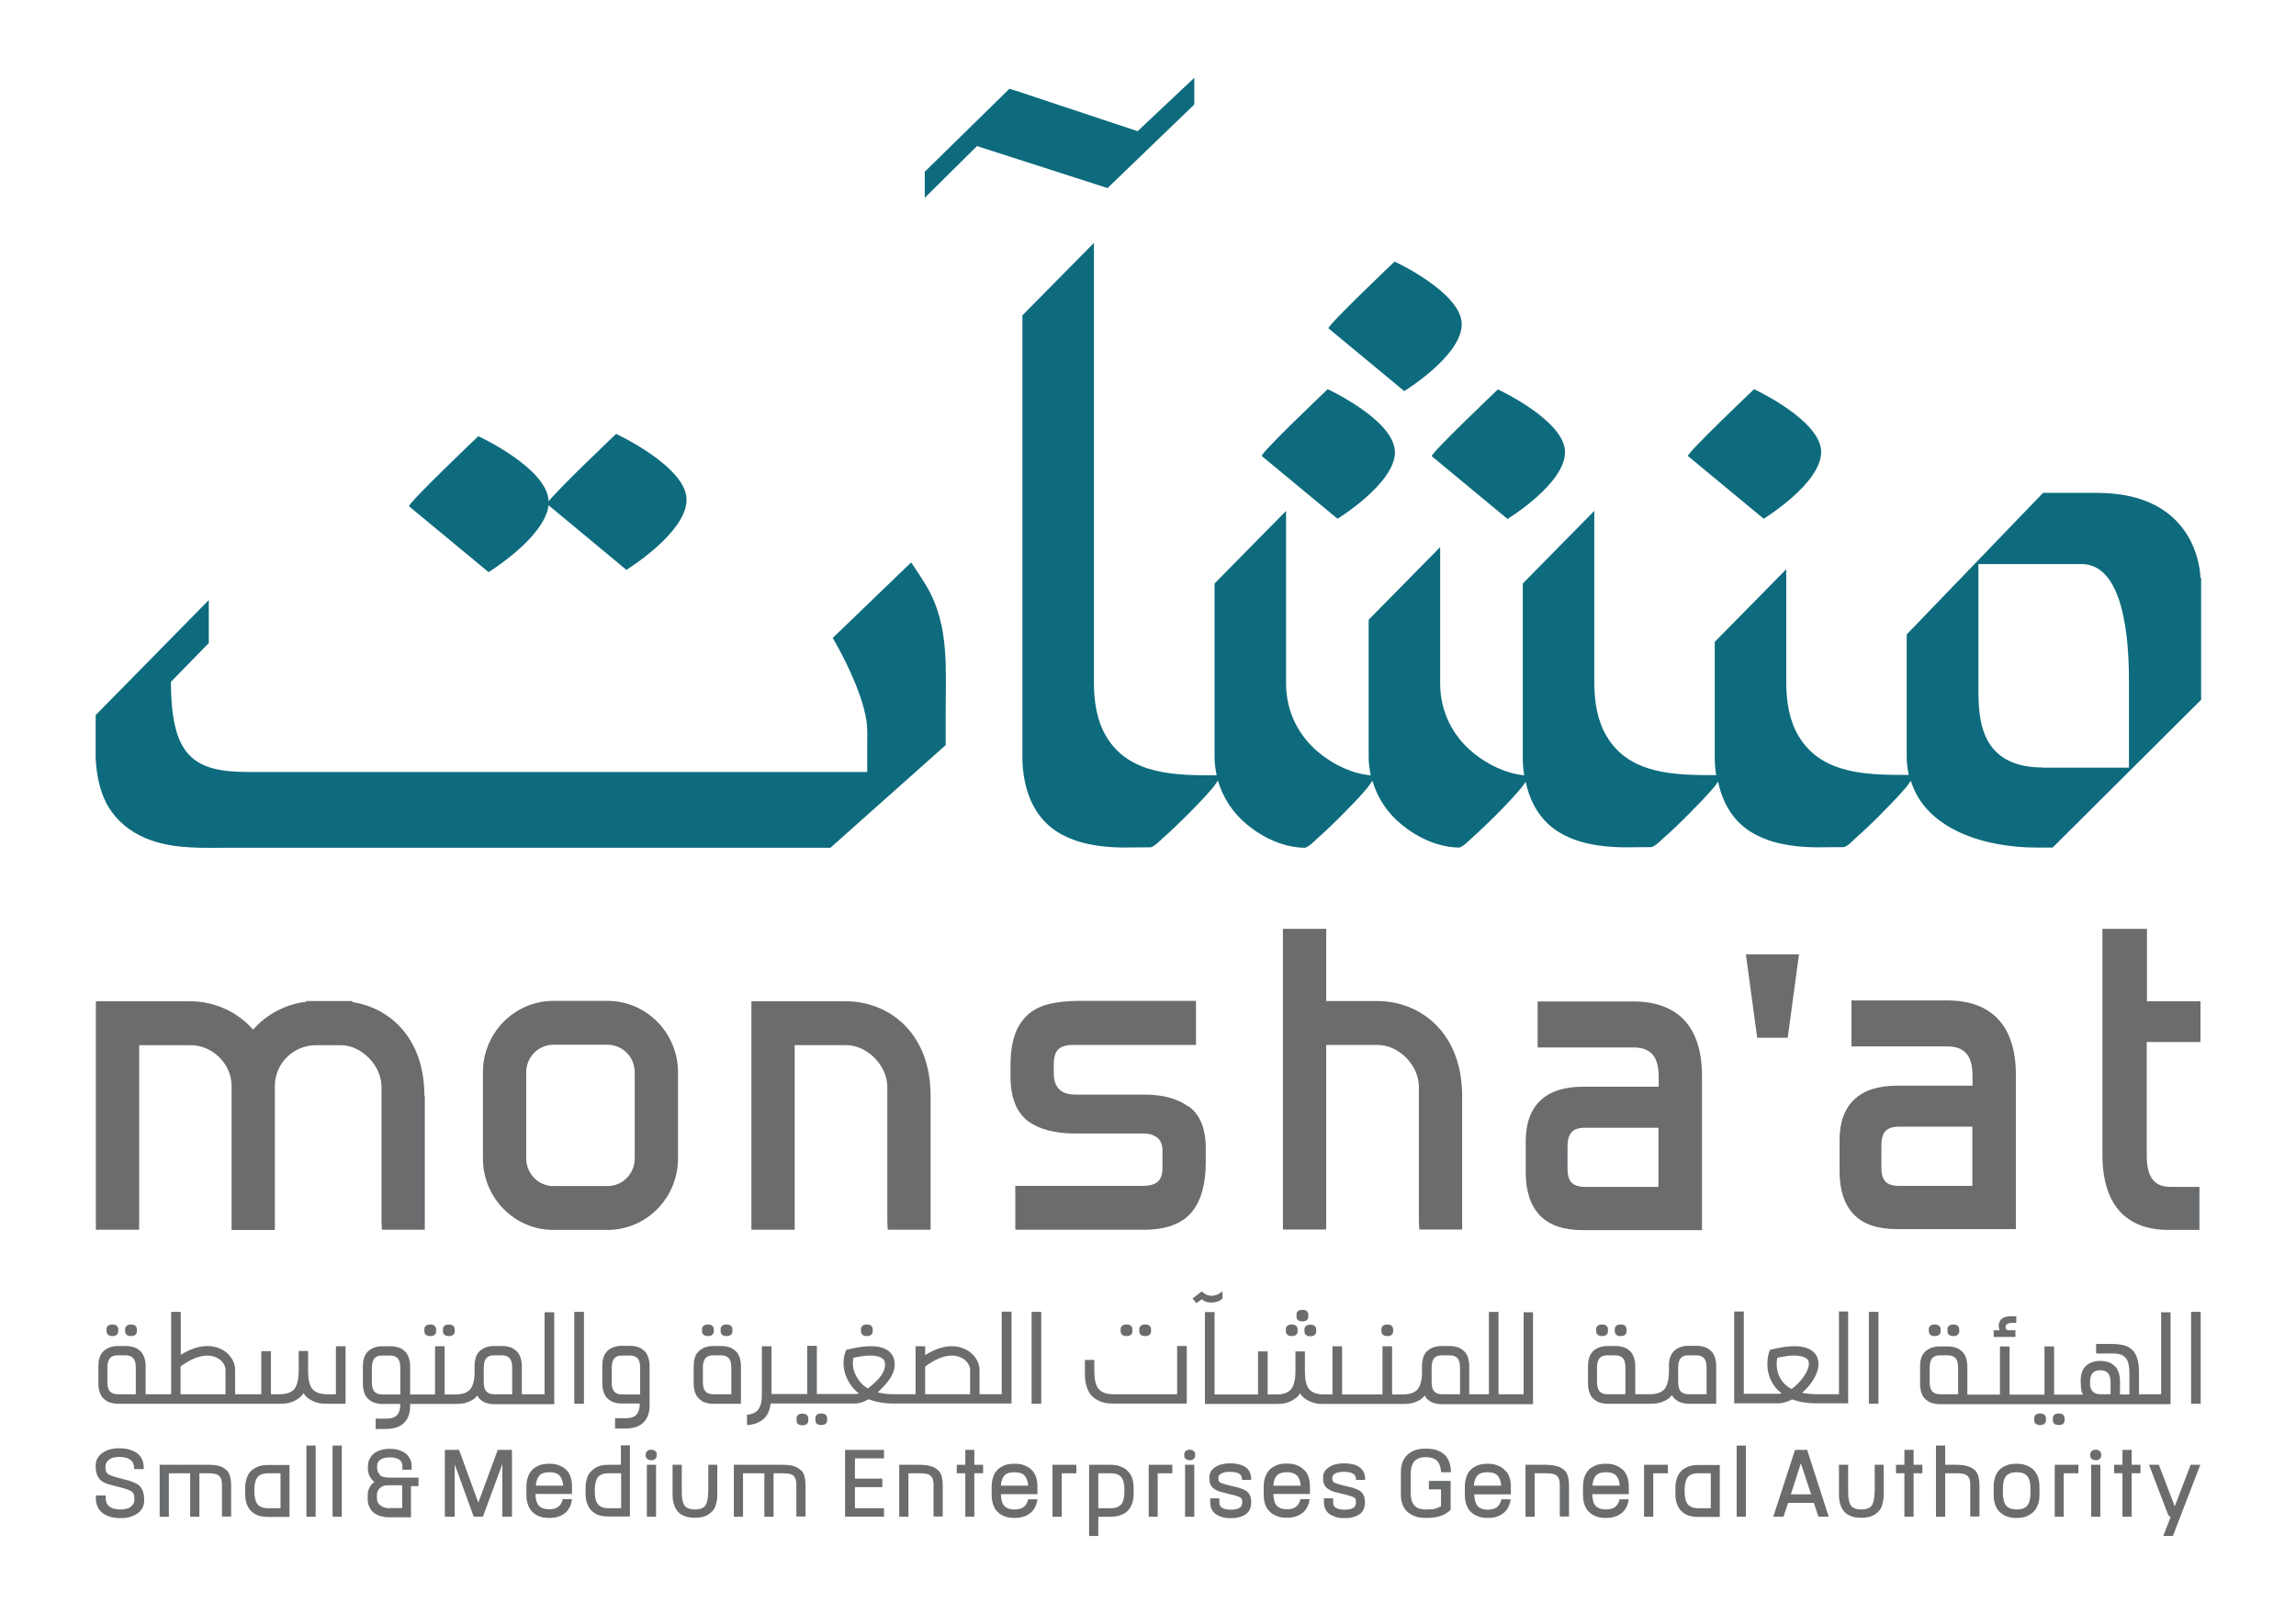 <svg width="74" height="52" viewBox="0 0 74 52" fill="none" xmlns="http://www.w3.org/2000/svg">
<path d="M58.696 14.562C58.696 13.542 56.533 12.541 56.533 12.541C56.533 12.541 54.329 14.635 54.403 14.695L56.843 16.715C56.843 16.715 58.696 15.582 58.696 14.562Z" fill="#0D6B7D"/>
<path d="M46.148 14.702L48.587 16.722C48.587 16.722 50.441 15.589 50.441 14.569C50.441 13.549 48.277 12.548 48.277 12.548C48.277 12.548 46.073 14.642 46.148 14.702Z" fill="#0D6B7D"/>
<path d="M44.955 14.562C44.955 13.542 42.791 12.541 42.791 12.541C42.791 12.541 40.588 14.635 40.668 14.695L43.108 16.715C43.108 16.715 44.961 15.582 44.961 14.562H44.955Z" fill="#0D6B7D"/>
<path d="M47.111 10.448C47.111 9.428 44.948 8.428 44.948 8.428C44.948 8.428 42.744 10.521 42.818 10.581L45.258 12.602C45.258 12.602 47.111 11.468 47.111 10.448Z" fill="#0D6B7D"/>
<path d="M70.921 18.622C70.901 18.029 70.537 15.882 67.592 15.882H65.847L61.453 20.443V24.376C61.453 24.59 61.48 24.783 61.52 24.97C60.233 24.97 58.716 24.977 57.968 23.716C57.665 23.21 57.577 22.61 57.571 22.029V18.342L55.266 20.683V24.383C55.266 24.583 55.279 24.783 55.313 24.977C54.032 24.977 52.523 24.977 51.782 23.723C51.478 23.216 51.391 22.616 51.384 22.036V16.462L49.079 18.802V24.39C49.079 24.59 49.093 24.79 49.126 24.983C48.533 24.923 47.947 24.637 47.489 24.263C46.815 23.716 46.424 22.93 46.417 22.049V17.629L44.112 19.969V24.39C44.112 24.596 44.139 24.79 44.18 24.983C43.58 24.93 42.987 24.643 42.522 24.263C41.848 23.716 41.457 22.93 41.45 22.049V16.462L39.145 18.802V24.39C39.145 24.59 39.172 24.79 39.213 24.983C37.925 24.983 36.402 24.99 35.654 23.73C35.351 23.223 35.264 22.623 35.257 22.043V7.828L32.952 10.161V24.51C32.986 25.403 33.275 26.29 34.064 26.797C34.684 27.19 35.439 27.297 36.153 27.31C36.456 27.31 36.76 27.303 37.07 27.303C37.184 27.303 37.413 27.063 37.467 27.017C37.757 26.763 38.033 26.49 38.31 26.217C38.579 25.943 38.856 25.663 39.098 25.37C39.118 25.35 39.186 25.25 39.253 25.15C39.415 25.71 39.745 26.21 40.217 26.59C40.722 27.003 41.389 27.31 42.043 27.317C42.158 27.317 42.394 27.077 42.441 27.03C42.731 26.777 43.014 26.503 43.283 26.23C43.553 25.957 43.829 25.677 44.078 25.377C44.092 25.357 44.166 25.256 44.233 25.157C44.395 25.717 44.725 26.21 45.191 26.583C45.696 26.997 46.363 27.303 47.017 27.31C47.131 27.31 47.367 27.07 47.414 27.023C47.704 26.77 47.981 26.497 48.257 26.223C48.526 25.95 48.796 25.67 49.045 25.37C49.059 25.35 49.113 25.276 49.173 25.19C49.308 25.83 49.625 26.417 50.205 26.79C50.825 27.183 51.579 27.29 52.294 27.303C52.597 27.303 52.9 27.297 53.21 27.297C53.325 27.297 53.554 27.057 53.608 27.01C53.898 26.757 54.181 26.483 54.45 26.21C54.72 25.937 54.996 25.657 55.246 25.363C55.259 25.343 55.313 25.27 55.374 25.183C55.508 25.837 55.825 26.417 56.405 26.79C57.025 27.183 57.78 27.29 58.494 27.303C58.797 27.303 59.1 27.297 59.41 27.297C59.525 27.297 59.754 27.057 59.801 27.01C60.091 26.757 60.374 26.483 60.644 26.21C60.913 25.937 61.19 25.657 61.439 25.363C61.453 25.343 61.52 25.25 61.587 25.157C62.072 26.763 64.04 27.31 65.617 27.31C65.651 27.31 66.157 27.31 66.157 27.31L70.942 22.549C70.942 22.549 70.942 18.676 70.942 18.622H70.921ZM65.833 24.73C63.656 24.73 63.771 22.89 63.764 22.036V18.176H67.087C68.239 18.176 68.616 19.902 68.616 21.923C68.616 21.976 68.616 24.203 68.616 24.736C68.084 24.736 65.894 24.736 65.833 24.736V24.73Z" fill="#0D6B7D"/>
<path d="M17.674 16.275L20.188 18.362C20.188 18.362 22.128 17.169 22.128 16.102C22.128 15.035 19.857 13.981 19.857 13.981C19.857 13.981 18.004 15.742 17.681 16.155C17.654 15.088 15.416 14.055 15.416 14.055C15.416 14.055 13.105 16.255 13.185 16.315L15.746 18.435C15.746 18.435 17.559 17.322 17.681 16.275H17.674Z" fill="#0D6B7D"/>
<path d="M35.695 6.061L38.492 3.367V2.507L36.665 4.227L32.73 2.92L32.534 2.86L29.805 5.534V6.374L31.489 4.707L35.513 6.001L35.695 6.061Z" fill="#0D6B7D"/>
<path d="M29.906 18.962C29.744 18.675 29.367 18.122 29.367 18.122L26.839 20.556C26.839 20.556 27.931 22.383 27.951 23.516C27.958 23.983 27.951 23.503 27.951 23.97V24.876H8.016C6.237 24.876 5.516 24.383 5.509 21.969L6.729 20.722V19.336L3.083 23.043C3.083 23.043 3.083 24.369 3.083 24.41C3.11 25.03 3.238 25.663 3.609 26.17C3.919 26.596 4.364 26.896 4.849 27.07C5.671 27.363 6.534 27.317 7.39 27.317H26.765L30.479 24.009V22.956C30.479 21.596 30.6 20.196 29.906 18.962Z" fill="#0D6B7D"/>
<path d="M38.296 35.651C37.946 35.398 37.474 35.271 36.888 35.271H34.67C34.421 35.271 34.239 35.211 34.131 35.091C34.017 34.971 33.963 34.804 33.963 34.584V34.304C33.963 34.077 34.01 33.911 34.104 33.817C34.199 33.724 34.354 33.671 34.556 33.671H38.546V32.251H34.792C34.428 32.251 34.111 32.284 33.842 32.344C33.552 32.41 33.309 32.531 33.12 32.704C32.932 32.877 32.783 33.104 32.696 33.384C32.608 33.651 32.568 33.977 32.568 34.371V34.684C32.568 35.364 32.763 35.851 33.141 36.131C33.498 36.391 34.003 36.524 34.644 36.524H36.834C37.043 36.524 37.198 36.571 37.312 36.671C37.413 36.758 37.467 36.898 37.467 37.084V37.624C37.467 38.038 37.285 38.211 36.834 38.211H32.723V39.625H36.874C37.575 39.625 38.087 39.438 38.404 39.065C38.707 38.705 38.862 38.158 38.862 37.451V37.004C38.862 36.364 38.674 35.904 38.296 35.638V35.651Z" fill="#6A6C6E"/>
<path d="M52.638 32.27H49.558V33.751H52.638C53.204 33.751 53.46 34.044 53.46 34.704V35.017H51.013C49.814 35.017 49.174 35.624 49.174 36.771V37.785C49.174 38.378 49.329 38.845 49.625 39.158C49.928 39.478 50.393 39.638 51.013 39.638H54.855V34.664C54.855 33.097 54.087 32.27 52.644 32.27H52.638ZM53.453 36.338V38.245H51.088C50.683 38.245 50.521 38.071 50.521 37.658V36.951C50.521 36.518 50.683 36.338 51.088 36.338H53.453Z" fill="#6A6C6E"/>
<path d="M56.634 33.438H57.618L57.982 30.75H56.27L56.634 33.438Z" fill="#6A6C6E"/>
<path d="M62.753 32.237H59.673V33.718H62.753C63.319 33.718 63.575 34.011 63.575 34.671V34.984H61.129C59.929 34.984 59.289 35.591 59.289 36.738V37.751C59.289 38.345 59.444 38.812 59.741 39.125C60.044 39.445 60.509 39.605 61.129 39.605H64.971V34.631C64.971 33.064 64.202 32.237 62.76 32.237H62.753ZM63.569 36.304V38.211H61.203C60.799 38.211 60.637 38.038 60.637 37.625V36.918C60.637 36.484 60.799 36.304 61.203 36.304H63.569Z" fill="#6A6C6E"/>
<path d="M70.921 33.584V32.264H69.196V29.93H67.761V37.198C67.761 39.205 68.913 39.631 69.877 39.631H70.888V38.245H69.971C69.607 38.245 69.189 38.131 69.189 37.238V33.577H70.915L70.921 33.584Z" fill="#6A6C6E"/>
<path d="M19.581 32.251H17.836C16.582 32.251 15.565 33.284 15.565 34.551V37.331C15.565 38.598 16.582 39.631 17.836 39.631H19.581C20.835 39.631 21.852 38.598 21.852 37.331V34.551C21.852 33.284 20.835 32.251 19.581 32.251ZM20.457 34.551V37.331C20.457 37.818 20.067 38.218 19.581 38.218H17.836C17.351 38.218 16.96 37.818 16.96 37.331V34.551C16.96 34.064 17.351 33.664 17.836 33.664H19.581C20.067 33.664 20.457 34.064 20.457 34.551Z" fill="#6A6C6E"/>
<path d="M29.993 35.297C29.987 33.211 28.578 32.264 27.271 32.264H24.218V39.625H25.613V33.677H27.271C27.951 33.677 28.598 34.331 28.598 35.024V39.358L28.612 39.625H29.993V35.304V35.291V35.297Z" fill="#6A6C6E"/>
<path d="M13.678 35.304V35.291C13.671 33.424 12.539 32.471 11.366 32.291L11.346 32.257H10.962H9.863L9.883 32.277C9.223 32.351 8.603 32.671 8.158 33.177C7.646 32.597 6.905 32.264 6.136 32.264H3.09V39.625H4.485V33.678H6.136C6.857 33.678 7.464 34.284 7.464 34.991C7.464 34.998 7.464 35.004 7.464 39.418V39.632H8.859V39.418C8.859 35.238 8.859 35.004 8.859 34.991C8.859 34.271 9.452 33.678 10.187 33.678H10.975C11.656 33.678 12.296 34.331 12.296 35.024V39.358L12.309 39.625H13.691V35.304H13.678Z" fill="#6A6C6E"/>
<path d="M47.125 35.304V35.291C47.111 33.204 45.71 32.257 44.402 32.257H42.744V29.93H41.349V39.618H42.744V33.671H44.402C45.083 33.671 45.73 34.324 45.73 35.017V39.351L45.743 39.618H47.125V35.297V35.304Z" fill="#6A6C6E"/>
<path d="M4.215 47.726C4.215 47.726 4.087 47.692 3.912 47.646C3.744 47.606 3.622 47.566 3.562 47.539C3.494 47.512 3.454 47.479 3.434 47.446C3.413 47.412 3.4 47.359 3.4 47.299V47.246C3.4 47.166 3.434 47.099 3.508 47.039C3.582 46.979 3.69 46.946 3.838 46.946C4 46.946 4.121 46.979 4.202 47.039C4.283 47.099 4.323 47.192 4.323 47.306V47.339H4.633V47.306C4.633 47.212 4.62 47.132 4.593 47.059C4.566 46.986 4.525 46.926 4.472 46.872C4.424 46.826 4.364 46.785 4.29 46.752C4.215 46.719 4.148 46.699 4.074 46.685C4 46.672 3.919 46.666 3.838 46.666C3.622 46.666 3.44 46.719 3.299 46.819C3.157 46.919 3.083 47.059 3.083 47.232V47.259C3.083 47.406 3.117 47.526 3.178 47.619C3.238 47.712 3.353 47.786 3.515 47.832C3.542 47.839 3.622 47.859 3.818 47.912C3.993 47.952 4.108 47.992 4.168 48.019C4.229 48.046 4.276 48.079 4.296 48.119C4.317 48.159 4.33 48.206 4.33 48.272V48.339C4.33 48.419 4.296 48.486 4.222 48.546C4.148 48.606 4.04 48.639 3.892 48.639C3.73 48.639 3.609 48.606 3.528 48.546C3.447 48.486 3.407 48.392 3.407 48.279V48.186H3.09V48.279C3.09 48.372 3.103 48.452 3.137 48.526C3.164 48.599 3.205 48.659 3.258 48.712C3.306 48.759 3.366 48.799 3.44 48.833C3.508 48.866 3.582 48.886 3.656 48.899C3.73 48.913 3.811 48.919 3.892 48.919C4.108 48.919 4.29 48.866 4.431 48.766C4.573 48.666 4.647 48.526 4.647 48.352V48.306C4.647 48.159 4.613 48.039 4.552 47.946C4.492 47.852 4.377 47.779 4.215 47.732V47.726Z" fill="#6A6C6E"/>
<path d="M8.421 47.226C8.353 47.239 8.286 47.266 8.219 47.306C8.151 47.339 8.097 47.386 8.05 47.446C8.003 47.499 7.969 47.572 7.942 47.659C7.915 47.746 7.902 47.846 7.902 47.952V48.139C7.902 48.246 7.915 48.346 7.942 48.432C7.969 48.519 8.01 48.592 8.05 48.646C8.097 48.699 8.151 48.746 8.219 48.786C8.279 48.819 8.347 48.846 8.421 48.859C8.488 48.872 8.562 48.879 8.636 48.879H9.331V47.206H8.636C8.556 47.206 8.488 47.212 8.421 47.226ZM8.198 48.012C8.198 47.819 8.232 47.679 8.306 47.592C8.374 47.512 8.488 47.472 8.643 47.472H9.041V48.599H8.643C8.488 48.599 8.38 48.559 8.306 48.479C8.239 48.399 8.198 48.259 8.198 48.059V48.012Z" fill="#6A6C6E"/>
<path d="M10.173 46.579H9.876V48.873H10.173V46.579Z" fill="#6A6C6E"/>
<path d="M11.016 46.579H10.719V48.873H11.016V46.579Z" fill="#6A6C6E"/>
<path d="M12.249 47.512C12.181 47.459 12.154 47.386 12.154 47.286V47.239C12.154 47.152 12.188 47.086 12.255 47.039C12.323 46.986 12.431 46.959 12.559 46.959C12.687 46.959 12.795 46.986 12.869 47.032C12.936 47.079 12.97 47.146 12.97 47.239V47.359H13.266V47.232C13.266 47.192 13.266 47.159 13.253 47.112C13.246 47.072 13.226 47.026 13.192 46.972C13.159 46.919 13.125 46.872 13.071 46.832C13.024 46.792 12.95 46.759 12.862 46.726C12.774 46.699 12.673 46.685 12.559 46.685C12.444 46.685 12.343 46.699 12.255 46.732C12.168 46.759 12.094 46.799 12.046 46.839C11.999 46.879 11.959 46.932 11.925 46.986C11.898 47.039 11.878 47.086 11.871 47.126C11.865 47.166 11.858 47.206 11.858 47.239V47.306C11.858 47.346 11.858 47.379 11.865 47.412C11.865 47.446 11.885 47.486 11.898 47.532C11.918 47.579 11.945 47.626 11.979 47.666C12.006 47.699 12.033 47.726 12.067 47.752C11.925 47.852 11.851 47.999 11.851 48.206V48.306C11.851 48.366 11.858 48.419 11.871 48.472C11.885 48.526 11.912 48.579 11.945 48.633C11.979 48.686 12.026 48.733 12.08 48.766C12.134 48.806 12.201 48.833 12.282 48.859C12.363 48.879 12.458 48.892 12.559 48.892H13.246V47.886H13.489V47.612H12.545C12.404 47.612 12.303 47.586 12.235 47.532L12.249 47.512ZM12.572 48.599C12.437 48.599 12.33 48.566 12.255 48.506C12.181 48.446 12.148 48.372 12.148 48.272V48.186C12.148 48.092 12.175 48.012 12.242 47.952C12.303 47.892 12.39 47.859 12.491 47.859H12.963V48.593H12.572V48.599Z" fill="#6A6C6E"/>
<path d="M15.416 48.419L14.803 46.739L14.796 46.719H14.338V48.872H14.655V47.185L15.261 48.852L15.275 48.872H15.564L16.191 47.172V48.872H16.501V46.719H16.043L15.416 48.419Z" fill="#6A6C6E"/>
<path d="M18.294 47.406C18.247 47.352 18.193 47.306 18.125 47.266C18.065 47.232 17.997 47.206 17.923 47.185C17.788 47.159 17.62 47.159 17.485 47.185C17.418 47.199 17.351 47.225 17.283 47.266C17.216 47.299 17.162 47.346 17.115 47.406C17.067 47.459 17.034 47.532 17.007 47.619C16.98 47.706 16.966 47.806 16.966 47.912V48.166C16.966 48.272 16.98 48.372 17.007 48.459C17.034 48.546 17.074 48.619 17.115 48.672C17.162 48.726 17.216 48.772 17.283 48.812C17.351 48.852 17.418 48.872 17.485 48.892C17.553 48.906 17.627 48.912 17.701 48.912C17.782 48.912 17.863 48.906 17.944 48.886C18.018 48.866 18.092 48.839 18.159 48.792C18.227 48.752 18.287 48.692 18.334 48.612C18.382 48.539 18.415 48.446 18.429 48.346V48.306H18.132V48.332C18.099 48.439 18.051 48.512 17.984 48.559C17.917 48.606 17.822 48.632 17.701 48.632C17.546 48.632 17.438 48.592 17.364 48.512C17.297 48.439 17.263 48.312 17.256 48.139H18.436V47.899C18.436 47.792 18.422 47.692 18.395 47.606C18.368 47.519 18.328 47.446 18.28 47.392L18.294 47.406ZM18.152 47.872H17.27C17.283 47.719 17.323 47.612 17.384 47.546C17.451 47.472 17.559 47.439 17.708 47.439C17.856 47.439 17.964 47.472 18.031 47.546C18.099 47.612 18.139 47.726 18.152 47.872Z" fill="#6A6C6E"/>
<path d="M20.012 47.199H19.608C19.527 47.199 19.46 47.206 19.392 47.219C19.325 47.232 19.258 47.259 19.19 47.299C19.123 47.339 19.069 47.386 19.022 47.439C18.975 47.492 18.941 47.566 18.914 47.652C18.887 47.739 18.873 47.839 18.873 47.946V48.126C18.873 48.233 18.887 48.333 18.914 48.419C18.941 48.506 18.981 48.579 19.022 48.633C19.069 48.686 19.123 48.733 19.19 48.773C19.258 48.813 19.318 48.833 19.392 48.846C19.46 48.859 19.534 48.866 19.608 48.866H20.302V46.572H20.012V47.192V47.199ZM19.17 48.013C19.17 47.819 19.204 47.679 19.278 47.592C19.345 47.512 19.46 47.472 19.615 47.472H20.019V48.599H19.615C19.46 48.599 19.352 48.559 19.278 48.479C19.21 48.399 19.17 48.259 19.17 48.059V48.013Z" fill="#6A6C6E"/>
<path d="M21.145 47.199H20.848V48.873H21.145V47.199Z" fill="#6A6C6E"/>
<path d="M22.823 48.099C22.823 48.299 22.789 48.439 22.728 48.519C22.668 48.599 22.553 48.639 22.398 48.639C22.243 48.639 22.128 48.599 22.068 48.519C22.007 48.439 21.974 48.299 21.974 48.099V47.199H21.677V48.166C21.677 48.273 21.691 48.373 21.717 48.459C21.744 48.546 21.778 48.619 21.819 48.673C21.859 48.726 21.913 48.779 21.98 48.813C22.041 48.846 22.108 48.873 22.176 48.886C22.243 48.899 22.317 48.906 22.398 48.906C22.479 48.906 22.553 48.899 22.62 48.886C22.688 48.873 22.755 48.846 22.816 48.813C22.877 48.773 22.93 48.726 22.978 48.673C23.025 48.619 23.059 48.546 23.079 48.459C23.106 48.373 23.119 48.273 23.119 48.166V47.199H22.829V48.099H22.823Z" fill="#6A6C6E"/>
<path d="M27.237 48.872H28.491V48.599H27.554V47.919H28.437V47.645H27.554V46.992H28.491V46.719H27.237V48.872Z" fill="#6A6C6E"/>
<path d="M33.289 47.406C33.242 47.352 33.188 47.306 33.12 47.266C33.06 47.232 32.992 47.206 32.918 47.185C32.783 47.159 32.615 47.159 32.48 47.185C32.413 47.199 32.345 47.225 32.278 47.266C32.211 47.299 32.157 47.346 32.109 47.406C32.062 47.459 32.029 47.532 32.002 47.619C31.975 47.706 31.961 47.806 31.961 47.912V48.166C31.961 48.272 31.975 48.372 32.002 48.459C32.029 48.546 32.069 48.619 32.109 48.672C32.157 48.726 32.211 48.772 32.278 48.812C32.345 48.852 32.413 48.872 32.48 48.892C32.547 48.906 32.622 48.912 32.696 48.912C32.777 48.912 32.858 48.906 32.938 48.886C33.013 48.866 33.087 48.839 33.154 48.792C33.221 48.752 33.282 48.692 33.329 48.619C33.376 48.546 33.41 48.452 33.43 48.352V48.312H33.134V48.339C33.1 48.446 33.053 48.519 32.986 48.566C32.918 48.612 32.824 48.639 32.703 48.639C32.547 48.639 32.44 48.599 32.365 48.519C32.298 48.446 32.264 48.319 32.258 48.146H33.437V47.906C33.437 47.799 33.424 47.699 33.397 47.612C33.37 47.526 33.329 47.452 33.282 47.399L33.289 47.406ZM33.141 47.872H32.258C32.271 47.719 32.312 47.612 32.372 47.546C32.44 47.472 32.547 47.439 32.696 47.439C32.844 47.439 32.952 47.472 33.019 47.546C33.087 47.612 33.127 47.726 33.141 47.872Z" fill="#6A6C6E"/>
<path d="M36.382 47.439C36.335 47.386 36.281 47.339 36.214 47.299C36.153 47.266 36.086 47.239 36.012 47.219C35.944 47.206 35.87 47.199 35.796 47.199H35.102V49.493H35.398V48.873H35.796C35.877 48.873 35.944 48.866 36.012 48.853C36.079 48.839 36.146 48.813 36.214 48.779C36.281 48.746 36.335 48.699 36.382 48.639C36.429 48.586 36.463 48.513 36.497 48.426C36.524 48.339 36.537 48.239 36.537 48.133V47.946C36.537 47.839 36.524 47.739 36.497 47.653C36.47 47.566 36.429 47.493 36.382 47.439ZM36.241 48.013V48.059C36.241 48.253 36.207 48.393 36.133 48.479C36.059 48.559 35.951 48.599 35.796 48.599H35.398V47.473H35.796C35.951 47.473 36.066 47.513 36.133 47.593C36.207 47.673 36.241 47.813 36.241 48.013Z" fill="#6A6C6E"/>
<path d="M38.492 47.199H38.195V48.873H38.492V47.199Z" fill="#6A6C6E"/>
<path d="M39.981 47.952C39.947 47.939 39.853 47.919 39.711 47.886C39.57 47.852 39.469 47.826 39.415 47.806C39.334 47.779 39.307 47.759 39.294 47.739C39.273 47.719 39.267 47.686 39.267 47.632V47.619C39.267 47.566 39.294 47.519 39.354 47.486C39.415 47.446 39.516 47.426 39.644 47.426C40.028 47.426 40.028 47.599 40.028 47.652V47.686H40.325V47.652C40.325 47.566 40.304 47.486 40.271 47.419C40.237 47.352 40.183 47.299 40.116 47.259C40.048 47.219 39.981 47.192 39.9 47.179C39.819 47.159 39.738 47.152 39.644 47.152C39.455 47.152 39.294 47.192 39.172 47.272C39.044 47.352 38.977 47.466 38.977 47.606V47.626C38.977 47.746 39.004 47.839 39.058 47.906C39.112 47.972 39.199 48.026 39.321 48.066C39.347 48.072 39.435 48.093 39.583 48.133C39.725 48.166 39.826 48.193 39.88 48.212C39.961 48.239 39.988 48.259 40.008 48.279C40.028 48.299 40.035 48.333 40.035 48.386V48.419C40.035 48.472 40.035 48.646 39.678 48.646C39.3 48.646 39.3 48.472 39.3 48.413V48.279H39.004V48.413C39.004 48.499 39.024 48.579 39.058 48.646C39.098 48.712 39.145 48.766 39.213 48.806C39.273 48.846 39.347 48.873 39.422 48.893C39.496 48.913 39.583 48.919 39.678 48.919C39.765 48.919 39.846 48.913 39.92 48.893C39.994 48.873 40.062 48.846 40.123 48.813C40.183 48.773 40.237 48.726 40.271 48.659C40.304 48.593 40.325 48.513 40.325 48.426V48.399C40.325 48.279 40.298 48.186 40.244 48.112C40.19 48.046 40.102 47.992 39.981 47.959V47.952Z" fill="#6A6C6E"/>
<path d="M42.064 47.399C42.017 47.346 41.962 47.299 41.895 47.259C41.828 47.219 41.767 47.199 41.693 47.179C41.558 47.153 41.39 47.153 41.255 47.179C41.188 47.193 41.12 47.219 41.053 47.259C40.985 47.292 40.931 47.339 40.884 47.399C40.837 47.453 40.803 47.526 40.77 47.613C40.743 47.699 40.729 47.799 40.729 47.906V48.159C40.729 48.266 40.743 48.366 40.77 48.453C40.797 48.539 40.837 48.613 40.884 48.666C40.931 48.719 40.985 48.766 41.053 48.806C41.12 48.839 41.181 48.866 41.255 48.886C41.322 48.899 41.396 48.906 41.471 48.906C41.551 48.906 41.632 48.899 41.713 48.879C41.787 48.859 41.861 48.833 41.929 48.786C41.996 48.746 42.057 48.686 42.104 48.613C42.151 48.539 42.185 48.446 42.205 48.346V48.306H41.909V48.333C41.875 48.439 41.828 48.513 41.76 48.559C41.693 48.606 41.599 48.633 41.484 48.633C41.329 48.633 41.221 48.593 41.147 48.513C41.08 48.439 41.046 48.313 41.039 48.139H42.219V47.899C42.219 47.793 42.205 47.693 42.178 47.606C42.151 47.519 42.111 47.446 42.064 47.392V47.399ZM41.922 47.873H41.039C41.053 47.719 41.086 47.613 41.154 47.546C41.221 47.472 41.336 47.439 41.477 47.439C41.619 47.439 41.733 47.472 41.801 47.546C41.868 47.613 41.909 47.726 41.922 47.873Z" fill="#6A6C6E"/>
<path d="M43.647 47.952C43.607 47.939 43.512 47.919 43.384 47.886C43.243 47.852 43.142 47.826 43.088 47.806C43.007 47.779 42.98 47.759 42.967 47.739C42.946 47.719 42.94 47.686 42.94 47.632V47.619C42.94 47.566 42.967 47.519 43.027 47.486C43.088 47.446 43.189 47.426 43.317 47.426C43.701 47.426 43.701 47.599 43.701 47.652V47.686H43.998V47.652C43.998 47.566 43.977 47.486 43.944 47.419C43.91 47.352 43.856 47.299 43.789 47.259C43.728 47.219 43.654 47.192 43.573 47.179C43.492 47.159 43.411 47.152 43.317 47.152C43.128 47.152 42.967 47.192 42.839 47.272C42.711 47.352 42.643 47.466 42.643 47.606V47.626C42.643 47.746 42.67 47.839 42.724 47.906C42.778 47.972 42.865 48.026 42.987 48.066C43.02 48.072 43.108 48.099 43.25 48.133C43.391 48.166 43.492 48.193 43.546 48.212C43.627 48.239 43.654 48.259 43.674 48.279C43.694 48.299 43.701 48.333 43.701 48.386V48.419C43.701 48.472 43.701 48.646 43.344 48.646C42.967 48.646 42.967 48.472 42.967 48.413V48.279H42.67V48.413C42.67 48.499 42.69 48.579 42.724 48.646C42.764 48.712 42.812 48.766 42.879 48.806C42.946 48.846 43.014 48.873 43.088 48.893C43.162 48.913 43.25 48.919 43.344 48.919C43.432 48.919 43.512 48.913 43.587 48.893C43.661 48.873 43.728 48.846 43.789 48.813C43.849 48.773 43.903 48.726 43.937 48.659C43.971 48.593 43.991 48.513 43.991 48.426V48.399C43.991 48.279 43.964 48.186 43.91 48.112C43.856 48.046 43.769 47.992 43.647 47.959V47.952Z" fill="#6A6C6E"/>
<path d="M45.595 47.079C45.676 46.992 45.797 46.952 45.959 46.952C46.107 46.952 46.228 46.992 46.303 47.059C46.383 47.132 46.431 47.252 46.444 47.412V47.439H46.761V47.406C46.761 47.299 46.741 47.199 46.714 47.119C46.68 47.032 46.639 46.965 46.592 46.905C46.538 46.852 46.478 46.805 46.41 46.772C46.343 46.739 46.269 46.712 46.195 46.699C46.047 46.672 45.864 46.672 45.716 46.699C45.642 46.712 45.568 46.739 45.501 46.779C45.433 46.812 45.373 46.859 45.319 46.919C45.272 46.972 45.231 47.045 45.197 47.132C45.17 47.219 45.15 47.312 45.15 47.425V48.166C45.15 48.272 45.164 48.372 45.197 48.459C45.231 48.546 45.265 48.619 45.319 48.672C45.366 48.726 45.426 48.772 45.501 48.812C45.568 48.846 45.642 48.872 45.716 48.892C45.79 48.906 45.871 48.912 45.959 48.912C46.141 48.912 46.296 48.892 46.417 48.852C46.545 48.812 46.653 48.746 46.747 48.659H46.754V47.719H46.053V47.992H46.444V48.532C46.39 48.566 46.33 48.592 46.262 48.612C46.195 48.632 46.087 48.639 45.952 48.639C45.79 48.639 45.662 48.599 45.588 48.512C45.507 48.426 45.467 48.286 45.467 48.086V47.505C45.467 47.312 45.507 47.172 45.588 47.085L45.595 47.079Z" fill="#6A6C6E"/>
<path d="M48.533 47.406C48.486 47.352 48.432 47.306 48.365 47.266C48.297 47.232 48.23 47.206 48.163 47.185C48.095 47.172 48.021 47.166 47.947 47.166C47.873 47.166 47.799 47.172 47.731 47.185C47.664 47.199 47.596 47.225 47.529 47.266C47.462 47.299 47.408 47.346 47.361 47.406C47.313 47.459 47.28 47.532 47.253 47.619C47.226 47.706 47.212 47.806 47.212 47.912V48.166C47.212 48.272 47.226 48.372 47.253 48.459C47.28 48.546 47.32 48.619 47.361 48.672C47.408 48.726 47.462 48.772 47.529 48.812C47.596 48.846 47.664 48.872 47.731 48.892C47.799 48.906 47.873 48.912 47.947 48.912C48.028 48.912 48.109 48.906 48.19 48.886C48.264 48.866 48.338 48.839 48.405 48.792C48.473 48.752 48.533 48.692 48.581 48.619C48.628 48.546 48.661 48.452 48.682 48.352V48.312H48.385V48.339C48.351 48.446 48.304 48.526 48.237 48.572C48.169 48.619 48.075 48.646 47.954 48.646C47.806 48.646 47.691 48.606 47.623 48.526C47.556 48.452 47.522 48.326 47.516 48.152H48.695V47.912C48.695 47.806 48.682 47.706 48.655 47.619C48.628 47.532 48.587 47.459 48.54 47.406H48.533ZM48.385 47.872H47.502C47.516 47.719 47.556 47.612 47.617 47.546C47.684 47.472 47.792 47.439 47.94 47.439C48.089 47.439 48.196 47.472 48.264 47.546C48.331 47.612 48.372 47.726 48.385 47.872Z" fill="#6A6C6E"/>
<path d="M50.407 47.366C50.346 47.306 50.265 47.266 50.164 47.239C50.07 47.213 49.949 47.199 49.8 47.199H49.167V48.873H49.463V47.473H49.834C49.922 47.473 50.002 47.479 50.056 47.493C50.11 47.506 50.157 47.533 50.184 47.559C50.218 47.593 50.238 47.626 50.252 47.673C50.265 47.719 50.272 47.779 50.272 47.846V48.866H50.569V47.879C50.569 47.759 50.555 47.653 50.535 47.573C50.508 47.486 50.467 47.413 50.407 47.359V47.366Z" fill="#6A6C6E"/>
<path d="M52.348 47.406C52.3 47.352 52.24 47.306 52.179 47.266C52.118 47.232 52.051 47.206 51.977 47.185C51.842 47.159 51.674 47.159 51.539 47.185C51.472 47.199 51.404 47.225 51.337 47.266C51.269 47.299 51.215 47.346 51.168 47.406C51.121 47.459 51.087 47.532 51.06 47.619C51.033 47.706 51.02 47.806 51.02 47.912V48.166C51.02 48.272 51.033 48.372 51.06 48.459C51.087 48.546 51.128 48.619 51.168 48.672C51.215 48.726 51.269 48.772 51.337 48.812C51.404 48.852 51.472 48.872 51.539 48.892C51.606 48.906 51.681 48.912 51.755 48.912C51.836 48.912 51.916 48.906 51.997 48.886C52.071 48.866 52.145 48.839 52.213 48.792C52.28 48.752 52.341 48.692 52.388 48.619C52.435 48.546 52.469 48.452 52.489 48.352V48.312H52.193V48.339C52.159 48.446 52.112 48.519 52.044 48.566C51.977 48.612 51.883 48.639 51.761 48.639C51.606 48.639 51.498 48.599 51.424 48.519C51.357 48.446 51.323 48.319 51.317 48.146H52.496V47.906C52.496 47.799 52.483 47.699 52.456 47.612C52.428 47.526 52.388 47.452 52.341 47.399L52.348 47.406ZM52.206 47.872H51.323C51.337 47.719 51.377 47.612 51.438 47.546C51.505 47.472 51.613 47.439 51.761 47.439C51.91 47.439 52.017 47.472 52.085 47.546C52.152 47.612 52.193 47.726 52.206 47.872Z" fill="#6A6C6E"/>
<path d="M52.988 48.873H53.285V47.473H53.756V47.199H52.988V48.873Z" fill="#6A6C6E"/>
<path d="M54.518 47.226C54.45 47.239 54.383 47.266 54.316 47.306C54.248 47.339 54.194 47.386 54.147 47.446C54.1 47.499 54.066 47.572 54.039 47.659C54.012 47.746 53.999 47.846 53.999 47.952V48.139C53.999 48.246 54.012 48.346 54.039 48.432C54.066 48.519 54.107 48.592 54.147 48.646C54.194 48.699 54.248 48.746 54.316 48.786C54.383 48.826 54.444 48.846 54.518 48.859C54.585 48.872 54.659 48.879 54.733 48.879H55.428V47.206H54.733C54.653 47.206 54.585 47.212 54.518 47.226ZM54.295 48.012C54.295 47.819 54.329 47.679 54.403 47.592C54.471 47.512 54.585 47.472 54.74 47.472H55.138V48.599H54.74C54.585 48.599 54.477 48.559 54.403 48.479C54.336 48.399 54.295 48.259 54.295 48.059V48.012Z" fill="#6A6C6E"/>
<path d="M56.27 46.579H55.973V48.873H56.27V46.579Z" fill="#6A6C6E"/>
<path d="M58.238 46.719H57.854L57.166 48.832L57.153 48.872H57.483L57.631 48.426H58.46L58.608 48.872H58.939L58.251 46.739V46.719H58.238ZM58.373 48.152H57.719L58.042 47.152L58.373 48.152Z" fill="#6A6C6E"/>
<path d="M60.415 48.099C60.415 48.299 60.381 48.439 60.32 48.519C60.26 48.599 60.145 48.639 59.99 48.639C59.835 48.639 59.721 48.599 59.66 48.519C59.599 48.439 59.566 48.299 59.566 48.099V47.199H59.269V48.166C59.269 48.273 59.282 48.373 59.309 48.459C59.336 48.546 59.37 48.619 59.411 48.673C59.451 48.726 59.505 48.779 59.572 48.813C59.633 48.846 59.7 48.873 59.768 48.886C59.835 48.899 59.909 48.906 59.99 48.906C60.071 48.906 60.145 48.899 60.212 48.886C60.28 48.873 60.347 48.846 60.408 48.813C60.469 48.773 60.523 48.726 60.57 48.673C60.617 48.619 60.651 48.546 60.671 48.459C60.698 48.373 60.711 48.273 60.711 48.166V47.199H60.422V48.099H60.415Z" fill="#6A6C6E"/>
<path d="M63.636 47.366C63.575 47.306 63.495 47.266 63.4 47.239C63.306 47.212 63.184 47.199 63.036 47.199H62.693V46.579H62.396V48.873H62.693V47.472H63.063C63.151 47.472 63.232 47.479 63.286 47.493C63.34 47.506 63.387 47.533 63.414 47.559C63.447 47.593 63.468 47.633 63.481 47.673C63.495 47.719 63.501 47.779 63.501 47.846V48.866H63.798V47.879C63.798 47.759 63.784 47.653 63.764 47.573C63.737 47.486 63.697 47.413 63.636 47.359V47.366Z" fill="#6A6C6E"/>
<path d="M65.584 47.406C65.537 47.352 65.483 47.306 65.415 47.266C65.348 47.232 65.281 47.206 65.213 47.185C65.078 47.159 64.91 47.159 64.775 47.185C64.708 47.199 64.64 47.225 64.573 47.266C64.505 47.299 64.451 47.346 64.404 47.406C64.357 47.459 64.323 47.532 64.296 47.619C64.27 47.706 64.256 47.806 64.256 47.912V48.166C64.256 48.272 64.27 48.372 64.296 48.459C64.323 48.546 64.364 48.619 64.404 48.672C64.451 48.726 64.505 48.772 64.573 48.812C64.64 48.852 64.708 48.872 64.775 48.892C64.842 48.906 64.917 48.912 64.991 48.912C65.065 48.912 65.139 48.906 65.206 48.892C65.274 48.879 65.341 48.852 65.409 48.812C65.476 48.772 65.53 48.732 65.577 48.672C65.624 48.619 65.658 48.546 65.692 48.459C65.719 48.372 65.732 48.272 65.732 48.166V47.912C65.732 47.806 65.719 47.706 65.692 47.619C65.665 47.532 65.624 47.459 65.577 47.406H65.584ZM65.442 47.972V48.099C65.442 48.292 65.409 48.432 65.334 48.519C65.267 48.599 65.152 48.639 64.997 48.639C64.842 48.639 64.735 48.599 64.66 48.519C64.593 48.439 64.553 48.299 64.553 48.099V47.972C64.553 47.779 64.586 47.639 64.66 47.559C64.728 47.479 64.842 47.439 64.997 47.439C65.152 47.439 65.267 47.479 65.334 47.559C65.409 47.639 65.442 47.779 65.442 47.972Z" fill="#6A6C6E"/>
<path d="M67.694 47.199H67.397V48.873H67.694V47.199Z" fill="#6A6C6E"/>
<path d="M68.704 46.719H68.407V47.199H68.138V47.472H68.407V48.872H68.704V47.472H68.987V47.199H68.704V46.719Z" fill="#6A6C6E"/>
<path d="M70.605 47.199L70.092 48.539L69.587 47.219V47.199H69.263L69.87 48.786C69.883 48.826 69.917 48.859 69.958 48.886L69.722 49.493H70.032L70.915 47.199H70.598H70.605Z" fill="#6A6C6E"/>
<path d="M66.224 48.873H66.514V47.473H66.986V47.199H66.224V48.873Z" fill="#6A6C6E"/>
<path d="M37.023 48.873H37.312V47.473H37.784V47.199H37.023V48.873Z" fill="#6A6C6E"/>
<path d="M33.922 48.873H34.219V47.473H34.691V47.199H33.922V48.873Z" fill="#6A6C6E"/>
<path d="M61.675 46.719H61.379V47.199H61.109V47.472H61.379V48.872H61.675V47.472H61.958V47.199H61.675V46.719Z" fill="#6A6C6E"/>
<path d="M31.402 46.719H31.112V47.199H30.836V47.472H31.112V48.872H31.402V47.472H31.685V47.199H31.402V46.719Z" fill="#6A6C6E"/>
<path d="M30.223 47.366C30.162 47.306 30.081 47.266 29.98 47.239C29.886 47.213 29.764 47.199 29.616 47.199H28.982V48.873H29.279V47.473H29.65C29.737 47.473 29.818 47.479 29.872 47.493C29.926 47.506 29.973 47.533 30 47.559C30.034 47.593 30.054 47.626 30.067 47.673C30.081 47.719 30.088 47.779 30.088 47.846V48.866H30.384V47.879C30.384 47.759 30.371 47.653 30.351 47.573C30.324 47.486 30.283 47.413 30.223 47.359V47.366Z" fill="#6A6C6E"/>
<path d="M38.499 46.786C38.499 46.786 38.465 46.746 38.438 46.732C38.384 46.706 38.303 46.706 38.249 46.732C38.222 46.746 38.202 46.766 38.188 46.786C38.182 46.806 38.175 46.819 38.168 46.839C38.168 46.852 38.168 46.872 38.168 46.886C38.168 46.899 38.168 46.912 38.168 46.932C38.168 46.946 38.182 46.966 38.188 46.979C38.202 46.999 38.222 47.019 38.249 47.032C38.249 47.032 38.31 47.052 38.344 47.052C38.377 47.052 38.411 47.052 38.438 47.032C38.465 47.019 38.485 46.999 38.499 46.979C38.506 46.959 38.519 46.946 38.519 46.926C38.519 46.912 38.519 46.892 38.519 46.879C38.519 46.866 38.519 46.852 38.519 46.832C38.519 46.819 38.506 46.799 38.499 46.786Z" fill="#6A6C6E"/>
<path d="M21.145 46.786C21.145 46.786 21.111 46.746 21.084 46.732C21.03 46.706 20.949 46.706 20.895 46.732C20.868 46.746 20.848 46.766 20.835 46.786C20.821 46.806 20.821 46.819 20.814 46.832C20.814 46.846 20.814 46.859 20.814 46.879C20.814 46.899 20.814 46.912 20.814 46.926C20.814 46.939 20.821 46.952 20.835 46.979C20.848 46.999 20.868 47.019 20.895 47.032C20.922 47.046 20.949 47.052 20.99 47.052C21.03 47.052 21.057 47.052 21.084 47.032C21.111 47.019 21.132 46.999 21.145 46.979C21.152 46.959 21.159 46.946 21.165 46.926C21.165 46.912 21.165 46.899 21.165 46.879C21.165 46.859 21.165 46.846 21.165 46.832C21.165 46.819 21.152 46.799 21.145 46.779V46.786Z" fill="#6A6C6E"/>
<path d="M67.7 46.786C67.7 46.786 67.666 46.746 67.639 46.732C67.585 46.706 67.505 46.706 67.451 46.732C67.424 46.746 67.403 46.766 67.39 46.786C67.383 46.806 67.376 46.819 67.37 46.839C67.37 46.852 67.37 46.872 67.37 46.886C67.37 46.899 67.37 46.912 67.37 46.932C67.37 46.946 67.383 46.966 67.39 46.979C67.403 46.999 67.424 47.019 67.451 47.032C67.451 47.032 67.511 47.052 67.545 47.052C67.579 47.052 67.612 47.052 67.639 47.032C67.666 47.019 67.687 46.999 67.7 46.979C67.707 46.959 67.721 46.946 67.721 46.926C67.721 46.912 67.721 46.892 67.721 46.879C67.721 46.866 67.721 46.852 67.721 46.832C67.721 46.819 67.707 46.799 67.7 46.786Z" fill="#6A6C6E"/>
<path d="M25.802 47.373C25.747 47.313 25.673 47.266 25.572 47.239C25.478 47.213 25.363 47.199 25.229 47.199H23.652V48.873H23.948V47.473H24.636V48.873H24.932V47.473H25.222C25.309 47.473 25.39 47.479 25.451 47.493C25.505 47.506 25.552 47.533 25.579 47.559C25.613 47.593 25.633 47.633 25.646 47.673C25.66 47.719 25.667 47.773 25.667 47.846V48.866H25.963V47.879C25.963 47.759 25.95 47.659 25.93 47.579C25.909 47.493 25.869 47.426 25.815 47.366L25.802 47.373Z" fill="#6A6C6E"/>
<path d="M7.295 47.373C7.241 47.313 7.167 47.266 7.066 47.239C6.972 47.213 6.857 47.199 6.723 47.199H5.146V48.873H5.442V47.473H6.129V48.873H6.426V47.473H6.716C6.803 47.473 6.884 47.479 6.938 47.493C6.992 47.506 7.039 47.533 7.066 47.559C7.1 47.593 7.12 47.633 7.134 47.673C7.147 47.719 7.154 47.779 7.154 47.846V48.866H7.45V47.879C7.45 47.759 7.437 47.659 7.417 47.579C7.396 47.499 7.356 47.426 7.302 47.366L7.295 47.373Z" fill="#6A6C6E"/>
<path d="M70.928 42.272H70.618V45.232H70.928V42.272Z" fill="#6A6C6E"/>
<path d="M69.654 42.272V44.926H68.94V44.272C68.94 44.086 68.926 43.925 68.893 43.806C68.859 43.685 68.805 43.579 68.731 43.505C68.657 43.432 68.569 43.379 68.461 43.352C68.353 43.325 68.225 43.305 68.064 43.305H67.558V43.612H68.084C68.185 43.612 68.266 43.619 68.327 43.639C68.394 43.659 68.448 43.692 68.495 43.739C68.542 43.785 68.576 43.852 68.596 43.932C68.616 44.012 68.63 44.119 68.63 44.239V44.932H68.327V44.499C68.327 44.406 68.313 44.319 68.293 44.246C68.266 44.172 68.239 44.112 68.198 44.059C68.158 44.012 68.111 43.972 68.057 43.939C68.003 43.906 67.942 43.886 67.882 43.872C67.821 43.859 67.76 43.852 67.693 43.852C67.626 43.852 67.565 43.852 67.504 43.872C67.444 43.886 67.39 43.906 67.329 43.939C67.275 43.972 67.228 44.005 67.188 44.059C67.147 44.105 67.114 44.166 67.093 44.246C67.066 44.319 67.06 44.406 67.06 44.499V44.519C67.06 44.612 67.073 44.772 67.093 44.852C67.107 44.886 67.12 44.906 67.134 44.939H66.204V43.385H65.894V44.939H64.768V43.385H64.458V44.939H63.407V44.032C63.407 43.939 63.393 43.852 63.373 43.779C63.346 43.706 63.319 43.645 63.279 43.592C63.238 43.545 63.191 43.505 63.137 43.472C63.083 43.439 63.023 43.419 62.962 43.405C62.901 43.392 62.841 43.385 62.773 43.385C62.773 43.385 62.511 43.385 62.504 43.385C62.443 43.385 62.383 43.392 62.329 43.405C62.268 43.419 62.214 43.439 62.153 43.472C62.099 43.505 62.052 43.539 62.012 43.592C61.971 43.639 61.938 43.699 61.917 43.779C61.891 43.852 61.884 43.939 61.884 44.032V44.599C61.884 44.692 61.897 44.779 61.917 44.852C61.944 44.926 61.971 44.992 62.012 45.039C62.052 45.086 62.099 45.126 62.153 45.159C62.207 45.192 62.268 45.212 62.329 45.226C62.389 45.239 62.45 45.246 62.517 45.246H69.957V42.285H69.647L69.654 42.272ZM63.11 44.926C62.854 44.926 62.531 44.926 62.524 44.926C62.41 44.926 62.329 44.892 62.275 44.832C62.221 44.772 62.194 44.672 62.194 44.526V44.072C62.194 43.932 62.221 43.832 62.275 43.766C62.329 43.706 62.403 43.672 62.511 43.672H62.773C62.895 43.672 62.976 43.706 63.029 43.766C63.083 43.825 63.11 43.925 63.11 44.072V44.926ZM68.023 44.926H67.693C67.579 44.926 67.498 44.892 67.444 44.832C67.37 44.752 67.363 44.626 67.363 44.626C67.363 44.612 67.363 44.519 67.363 44.506C67.363 44.386 67.397 44.299 67.444 44.246C67.498 44.186 67.579 44.152 67.693 44.152C67.808 44.152 67.888 44.186 67.942 44.246C67.996 44.306 68.023 44.406 68.023 44.552V44.932V44.926Z" fill="#6A6C6E"/>
<path d="M64.923 43.079H64.957V42.865H64.708C64.66 42.846 64.633 42.792 64.64 42.739C64.654 42.666 64.735 42.626 64.863 42.626H64.984V42.412H64.829C64.559 42.412 64.425 42.512 64.418 42.725C64.418 42.766 64.431 42.819 64.445 42.865H64.256V43.079H64.917H64.923Z" fill="#6A6C6E"/>
<path d="M66.244 45.899C66.244 45.899 66.305 45.919 66.352 45.919C66.4 45.919 66.427 45.913 66.46 45.899C66.494 45.886 66.507 45.866 66.521 45.846C66.534 45.826 66.541 45.806 66.541 45.786C66.541 45.766 66.541 45.753 66.541 45.733C66.541 45.713 66.541 45.699 66.541 45.679C66.541 45.666 66.528 45.646 66.521 45.619C66.507 45.599 66.487 45.579 66.46 45.566C66.433 45.553 66.4 45.546 66.352 45.546C66.305 45.546 66.278 45.553 66.244 45.566C66.217 45.579 66.197 45.599 66.184 45.619C66.17 45.639 66.163 45.659 66.163 45.679C66.163 45.693 66.163 45.713 66.163 45.733C66.163 45.753 66.163 45.766 66.163 45.786C66.163 45.806 66.177 45.819 66.184 45.846C66.19 45.873 66.217 45.886 66.244 45.899Z" fill="#6A6C6E"/>
<path d="M65.86 45.899C65.86 45.899 65.908 45.866 65.921 45.846C65.935 45.826 65.941 45.806 65.941 45.786C65.941 45.766 65.941 45.753 65.941 45.733C65.941 45.713 65.941 45.699 65.941 45.679C65.941 45.666 65.928 45.646 65.921 45.619C65.908 45.599 65.887 45.579 65.86 45.566C65.833 45.553 65.8 45.546 65.752 45.546C65.705 45.546 65.678 45.553 65.644 45.566C65.618 45.579 65.597 45.599 65.584 45.619C65.57 45.639 65.564 45.659 65.564 45.679C65.564 45.693 65.564 45.713 65.564 45.733C65.564 45.753 65.564 45.766 65.564 45.786C65.564 45.806 65.577 45.819 65.584 45.846C65.597 45.866 65.618 45.886 65.644 45.899C65.671 45.913 65.705 45.919 65.752 45.919C65.8 45.919 65.827 45.913 65.86 45.899Z" fill="#6A6C6E"/>
<path d="M62.787 42.979C62.787 42.979 62.821 43.019 62.848 43.032C62.875 43.045 62.908 43.052 62.956 43.052C63.003 43.052 63.03 43.045 63.063 43.032C63.09 43.019 63.111 42.999 63.124 42.979C63.138 42.959 63.145 42.939 63.145 42.919C63.145 42.899 63.145 42.885 63.145 42.865C63.145 42.845 63.145 42.832 63.145 42.812C63.145 42.799 63.131 42.779 63.124 42.752C63.111 42.732 63.09 42.712 63.063 42.699C63.036 42.685 63.003 42.679 62.956 42.679C62.908 42.679 62.881 42.685 62.848 42.699C62.821 42.712 62.8 42.732 62.787 42.752C62.773 42.772 62.767 42.792 62.767 42.812C62.767 42.825 62.767 42.845 62.767 42.865C62.767 42.885 62.767 42.899 62.767 42.919C62.767 42.939 62.78 42.952 62.787 42.979Z" fill="#6A6C6E"/>
<path d="M62.187 42.979C62.187 42.979 62.221 43.019 62.248 43.032C62.275 43.045 62.308 43.052 62.356 43.052C62.403 43.052 62.43 43.045 62.464 43.032C62.491 43.019 62.511 42.999 62.524 42.979C62.538 42.959 62.545 42.939 62.545 42.919C62.545 42.899 62.545 42.885 62.545 42.865C62.545 42.845 62.545 42.832 62.545 42.812C62.545 42.799 62.531 42.779 62.524 42.752C62.511 42.732 62.491 42.712 62.464 42.699C62.437 42.685 62.403 42.679 62.356 42.679C62.308 42.679 62.281 42.685 62.248 42.699C62.221 42.712 62.2 42.732 62.187 42.752C62.173 42.772 62.167 42.792 62.167 42.812C62.167 42.825 62.167 42.845 62.167 42.865C62.167 42.885 62.167 42.899 62.167 42.919C62.167 42.939 62.18 42.952 62.187 42.979Z" fill="#6A6C6E"/>
<path d="M49.106 42.272V44.926H48.297V42.272H47.987V44.926H47.354V44.019C47.354 43.925 47.34 43.839 47.32 43.766C47.3 43.692 47.266 43.632 47.226 43.579C47.185 43.532 47.138 43.492 47.084 43.459C47.03 43.425 46.97 43.406 46.909 43.392C46.848 43.379 46.788 43.372 46.72 43.372H46.457C46.39 43.372 46.329 43.379 46.275 43.392C46.215 43.406 46.161 43.425 46.1 43.459C46.046 43.492 45.999 43.526 45.959 43.579C45.918 43.626 45.885 43.685 45.864 43.766C45.844 43.832 45.831 43.919 45.831 44.005C45.831 44.005 45.831 44.019 45.831 44.026V44.212C45.831 44.466 45.783 44.646 45.696 44.759C45.602 44.872 45.447 44.932 45.224 44.932H44.867V43.379H44.557V44.932H43.256V43.379H42.946V44.932H42.663C42.441 44.932 42.286 44.872 42.191 44.759C42.097 44.646 42.057 44.452 42.057 44.172V43.545H41.753V44.172C41.753 44.446 41.706 44.639 41.618 44.759C41.524 44.872 41.369 44.932 41.147 44.932H40.857V43.545H40.547V44.932H39.145V42.279H38.835V45.239H41.14C41.241 45.239 41.336 45.232 41.423 45.212C41.511 45.192 41.592 45.159 41.672 45.112C41.753 45.066 41.821 45.006 41.875 44.939C41.888 44.926 41.895 44.906 41.902 44.892C41.908 44.906 41.922 44.926 41.929 44.939C41.983 45.012 42.05 45.066 42.131 45.112C42.212 45.159 42.292 45.192 42.38 45.212C42.454 45.232 42.542 45.239 42.629 45.239H45.224C45.325 45.239 45.419 45.232 45.507 45.212C45.595 45.192 45.676 45.159 45.757 45.112C45.824 45.072 45.878 45.019 45.925 44.966C45.938 44.986 45.945 45.019 45.959 45.039C45.999 45.086 46.046 45.126 46.1 45.159C46.154 45.192 46.215 45.212 46.275 45.226C46.336 45.239 46.397 45.246 46.464 45.246H49.409V42.285H49.099L49.106 42.272ZM47.057 44.926C46.801 44.926 46.478 44.926 46.471 44.926C46.356 44.926 46.275 44.892 46.221 44.832C46.168 44.772 46.141 44.672 46.141 44.526V44.072C46.141 43.932 46.168 43.832 46.221 43.766C46.275 43.706 46.35 43.672 46.457 43.672C46.457 43.672 46.72 43.672 46.727 43.672C46.842 43.672 46.922 43.706 46.976 43.766C47.03 43.825 47.057 43.925 47.057 44.072V44.926Z" fill="#6A6C6E"/>
<path d="M38.438 41.838L38.734 41.612C38.828 41.705 38.93 41.752 39.051 41.752C39.172 41.752 39.294 41.705 39.401 41.605V41.845C39.307 41.932 39.179 41.972 39.037 41.972C38.909 41.972 38.808 41.938 38.734 41.865L38.559 41.992L38.431 41.832L38.438 41.838Z" fill="#6A6C6E"/>
<path d="M37.939 44.926H35.877C35.654 44.926 35.499 44.866 35.405 44.752C35.311 44.639 35.27 44.446 35.27 44.166V43.819H34.967V44.279C34.967 44.419 34.98 44.546 35.014 44.652C35.048 44.766 35.088 44.852 35.142 44.926C35.196 44.999 35.264 45.052 35.344 45.099C35.425 45.146 35.506 45.179 35.594 45.199C35.668 45.219 35.755 45.226 35.843 45.226H37.939H38.249V43.372H37.939V44.926Z" fill="#6A6C6E"/>
<path d="M42.063 42.758C42.063 42.758 42.043 42.798 42.043 42.818C42.043 42.832 42.043 42.852 42.043 42.872C42.043 42.892 42.043 42.905 42.043 42.925C42.043 42.945 42.057 42.958 42.063 42.985C42.077 43.005 42.097 43.025 42.124 43.038C42.151 43.052 42.185 43.058 42.232 43.058C42.279 43.058 42.306 43.052 42.34 43.038C42.367 43.025 42.387 43.005 42.401 42.985C42.414 42.965 42.421 42.945 42.421 42.925C42.421 42.905 42.421 42.892 42.421 42.872C42.421 42.852 42.421 42.838 42.421 42.818C42.421 42.805 42.408 42.785 42.401 42.758C42.387 42.738 42.367 42.718 42.34 42.705C42.313 42.692 42.279 42.685 42.232 42.685C42.185 42.685 42.158 42.692 42.124 42.705C42.097 42.718 42.077 42.738 42.063 42.758Z" fill="#6A6C6E"/>
<path d="M44.544 42.978C44.544 42.978 44.577 43.018 44.604 43.032C44.631 43.045 44.665 43.052 44.712 43.052C44.76 43.052 44.787 43.045 44.82 43.032C44.847 43.018 44.867 42.998 44.881 42.978C44.895 42.958 44.901 42.938 44.901 42.918C44.901 42.898 44.901 42.885 44.901 42.865C44.901 42.845 44.901 42.832 44.901 42.812C44.901 42.798 44.888 42.778 44.881 42.752C44.867 42.732 44.847 42.712 44.82 42.698C44.793 42.685 44.76 42.678 44.712 42.678C44.665 42.678 44.638 42.685 44.604 42.698C44.577 42.712 44.557 42.732 44.544 42.752C44.53 42.772 44.523 42.792 44.523 42.812C44.523 42.825 44.523 42.845 44.523 42.865C44.523 42.885 44.523 42.898 44.523 42.918C44.523 42.938 44.537 42.952 44.544 42.978Z" fill="#6A6C6E"/>
<path d="M41.807 42.505C41.807 42.505 41.841 42.545 41.868 42.559C41.895 42.572 41.929 42.578 41.976 42.578C42.023 42.578 42.05 42.572 42.084 42.559C42.111 42.545 42.131 42.525 42.145 42.505C42.158 42.485 42.165 42.465 42.165 42.445C42.165 42.425 42.165 42.412 42.165 42.392C42.165 42.372 42.165 42.358 42.165 42.338C42.165 42.325 42.151 42.305 42.145 42.278C42.131 42.258 42.111 42.238 42.084 42.225C42.057 42.212 42.023 42.205 41.976 42.205C41.929 42.205 41.902 42.212 41.868 42.225C41.841 42.238 41.821 42.258 41.807 42.278C41.794 42.298 41.787 42.318 41.787 42.338C41.787 42.352 41.787 42.372 41.787 42.392C41.787 42.412 41.787 42.425 41.787 42.445C41.787 42.465 41.801 42.478 41.807 42.505Z" fill="#6A6C6E"/>
<path d="M41.464 42.978C41.464 42.978 41.497 43.018 41.524 43.032C41.551 43.045 41.585 43.052 41.632 43.052C41.679 43.052 41.706 43.045 41.74 43.032C41.767 43.018 41.788 42.998 41.801 42.978C41.815 42.958 41.821 42.938 41.821 42.918C41.821 42.898 41.821 42.885 41.821 42.865C41.821 42.845 41.821 42.832 41.821 42.812C41.821 42.798 41.808 42.778 41.801 42.752C41.788 42.732 41.767 42.712 41.74 42.698C41.713 42.685 41.679 42.678 41.632 42.678C41.585 42.678 41.558 42.685 41.524 42.698C41.497 42.712 41.477 42.732 41.464 42.752C41.45 42.772 41.443 42.792 41.443 42.812C41.443 42.825 41.443 42.845 41.443 42.865C41.443 42.885 41.443 42.898 41.443 42.918C41.443 42.938 41.457 42.952 41.464 42.978Z" fill="#6A6C6E"/>
<path d="M36.739 42.978C36.739 42.978 36.773 43.018 36.8 43.032C36.827 43.045 36.861 43.052 36.908 43.052C36.955 43.052 36.982 43.045 37.016 43.032C37.043 43.018 37.063 42.998 37.077 42.978C37.09 42.958 37.097 42.938 37.097 42.918C37.097 42.898 37.097 42.885 37.097 42.865C37.097 42.845 37.097 42.832 37.097 42.812C37.097 42.798 37.084 42.778 37.077 42.752C37.063 42.732 37.043 42.712 37.016 42.698C36.989 42.685 36.955 42.678 36.908 42.678C36.861 42.678 36.834 42.685 36.8 42.698C36.773 42.712 36.753 42.732 36.739 42.752C36.726 42.772 36.719 42.792 36.719 42.812C36.719 42.825 36.719 42.845 36.719 42.865C36.719 42.885 36.719 42.898 36.719 42.918C36.719 42.938 36.733 42.952 36.739 42.978Z" fill="#6A6C6E"/>
<path d="M36.14 42.978C36.14 42.978 36.173 43.018 36.2 43.032C36.227 43.045 36.261 43.052 36.308 43.052C36.355 43.052 36.383 43.045 36.416 43.032C36.443 43.018 36.464 42.998 36.477 42.978C36.49 42.958 36.497 42.938 36.497 42.918C36.497 42.898 36.497 42.885 36.497 42.865C36.497 42.845 36.497 42.832 36.497 42.812C36.497 42.798 36.484 42.778 36.477 42.752C36.464 42.732 36.443 42.712 36.416 42.698C36.389 42.685 36.355 42.678 36.308 42.678C36.261 42.678 36.234 42.685 36.2 42.698C36.173 42.712 36.153 42.732 36.14 42.752C36.126 42.772 36.119 42.792 36.119 42.812C36.119 42.825 36.119 42.845 36.119 42.865C36.119 42.885 36.119 42.898 36.119 42.918C36.119 42.938 36.133 42.952 36.14 42.978Z" fill="#6A6C6E"/>
<path d="M33.559 42.272H33.248V45.232H33.559V42.272Z" fill="#6A6C6E"/>
<path d="M32.285 42.272V44.925H31.57V44.139C31.57 43.872 31.382 43.599 31.105 43.472C30.883 43.365 30.438 43.272 29.818 43.665V43.379H29.508V44.925H28.807C28.612 44.925 28.443 44.906 28.288 44.865C28.578 44.592 28.807 44.325 28.834 44.025C28.861 43.679 28.659 43.445 28.275 43.392C27.87 43.332 27.365 43.479 27.345 43.479L27.271 43.499L27.244 43.572C27.156 43.825 27.136 44.239 27.439 44.652C27.506 44.745 27.587 44.832 27.682 44.899C27.641 44.912 27.601 44.919 27.56 44.919H26.327V43.365H26.017V44.919H24.865V43.379H24.555V44.899C24.555 45.026 24.548 45.132 24.528 45.219C24.508 45.306 24.474 45.372 24.433 45.425C24.393 45.479 24.339 45.512 24.285 45.539C24.231 45.559 24.157 45.579 24.076 45.586V45.919C24.164 45.919 24.245 45.899 24.319 45.879C24.393 45.859 24.46 45.826 24.528 45.786C24.595 45.739 24.656 45.686 24.703 45.619C24.75 45.552 24.791 45.459 24.817 45.352C24.824 45.312 24.831 45.272 24.838 45.225H27.554C27.695 45.225 27.85 45.172 27.998 45.086C28.228 45.179 28.497 45.225 28.814 45.225H32.601V42.265H32.291L32.285 42.272ZM27.971 44.739C27.85 44.672 27.756 44.585 27.682 44.479C27.48 44.199 27.466 43.959 27.506 43.752C27.655 43.719 27.971 43.652 28.221 43.692C28.511 43.739 28.531 43.879 28.524 44.005C28.504 44.285 28.248 44.525 27.971 44.739ZM31.267 44.925H29.818V44.032C30.256 43.705 30.674 43.599 30.977 43.745C31.179 43.839 31.267 44.019 31.267 44.139V44.925Z" fill="#6A6C6E"/>
<path d="M27.769 42.979C27.769 42.979 27.803 43.019 27.83 43.032C27.857 43.045 27.891 43.052 27.938 43.052C27.985 43.052 28.012 43.045 28.046 43.032C28.073 43.019 28.093 42.999 28.107 42.979C28.12 42.959 28.127 42.939 28.127 42.919C28.127 42.899 28.127 42.885 28.127 42.865C28.127 42.845 28.127 42.832 28.127 42.812C28.127 42.799 28.113 42.779 28.107 42.752C28.093 42.732 28.073 42.712 28.046 42.699C28.019 42.685 27.985 42.679 27.938 42.679C27.891 42.679 27.864 42.685 27.83 42.699C27.803 42.712 27.783 42.732 27.769 42.752C27.756 42.772 27.749 42.792 27.749 42.812C27.749 42.825 27.749 42.845 27.749 42.865C27.749 42.885 27.749 42.899 27.749 42.919C27.749 42.939 27.762 42.952 27.769 42.979Z" fill="#6A6C6E"/>
<path d="M23.247 42.979C23.247 42.979 23.281 43.019 23.308 43.032C23.335 43.045 23.369 43.052 23.416 43.052C23.463 43.052 23.49 43.045 23.524 43.032C23.551 43.019 23.571 42.999 23.585 42.979C23.598 42.959 23.605 42.939 23.605 42.919C23.605 42.899 23.605 42.885 23.605 42.865C23.605 42.845 23.605 42.832 23.605 42.812C23.605 42.799 23.591 42.779 23.585 42.752C23.571 42.732 23.551 42.712 23.524 42.699C23.497 42.685 23.463 42.679 23.416 42.679C23.369 42.679 23.342 42.685 23.308 42.699C23.281 42.712 23.261 42.732 23.247 42.752C23.234 42.772 23.227 42.792 23.227 42.812C23.227 42.825 23.227 42.845 23.227 42.865C23.227 42.885 23.227 42.899 23.227 42.919C23.227 42.939 23.241 42.952 23.247 42.979Z" fill="#6A6C6E"/>
<path d="M22.647 42.979C22.647 42.979 22.681 43.019 22.708 43.032C22.735 43.045 22.769 43.052 22.816 43.052C22.863 43.052 22.89 43.045 22.924 43.032C22.951 43.019 22.971 42.999 22.985 42.979C22.998 42.959 23.005 42.939 23.005 42.919C23.005 42.899 23.005 42.885 23.005 42.865C23.005 42.845 23.005 42.832 23.005 42.812C23.005 42.799 22.992 42.779 22.985 42.752C22.971 42.732 22.951 42.712 22.924 42.699C22.897 42.685 22.863 42.679 22.816 42.679C22.769 42.679 22.742 42.685 22.708 42.699C22.681 42.712 22.661 42.732 22.647 42.752C22.634 42.772 22.627 42.792 22.627 42.812C22.627 42.825 22.627 42.845 22.627 42.865C22.627 42.885 22.627 42.899 22.627 42.919C22.627 42.939 22.641 42.952 22.647 42.979Z" fill="#6A6C6E"/>
<path d="M26.361 45.899C26.361 45.899 26.422 45.919 26.469 45.919C26.516 45.919 26.543 45.912 26.577 45.899C26.604 45.886 26.624 45.865 26.638 45.845C26.651 45.825 26.658 45.805 26.658 45.785C26.658 45.765 26.658 45.752 26.658 45.732C26.658 45.712 26.658 45.699 26.658 45.679C26.658 45.665 26.644 45.645 26.638 45.619C26.624 45.599 26.604 45.579 26.577 45.565C26.55 45.552 26.516 45.545 26.469 45.545C26.422 45.545 26.395 45.552 26.361 45.565C26.334 45.579 26.314 45.599 26.3 45.619C26.287 45.639 26.28 45.659 26.28 45.679C26.28 45.692 26.28 45.712 26.28 45.732C26.28 45.752 26.28 45.765 26.28 45.785C26.28 45.805 26.294 45.819 26.3 45.845C26.307 45.872 26.334 45.886 26.361 45.899Z" fill="#6A6C6E"/>
<path d="M26.031 45.626C26.031 45.626 25.997 45.586 25.97 45.572C25.943 45.559 25.91 45.552 25.862 45.552C25.815 45.552 25.788 45.559 25.754 45.572C25.727 45.586 25.707 45.606 25.694 45.626C25.68 45.646 25.673 45.666 25.673 45.686C25.673 45.699 25.673 45.719 25.673 45.739C25.673 45.759 25.673 45.772 25.673 45.792C25.673 45.812 25.687 45.826 25.694 45.852C25.7 45.879 25.727 45.892 25.754 45.906C25.781 45.919 25.815 45.926 25.862 45.926C25.91 45.926 25.936 45.919 25.97 45.906C26.004 45.892 26.017 45.872 26.031 45.852C26.044 45.832 26.051 45.812 26.051 45.792C26.051 45.772 26.051 45.759 26.051 45.739C26.051 45.719 26.051 45.706 26.051 45.686C26.051 45.672 26.038 45.652 26.031 45.626Z" fill="#6A6C6E"/>
<path d="M22.62 45.146C22.674 45.179 22.735 45.199 22.796 45.212C22.856 45.226 22.917 45.232 22.984 45.232H23.881V44.019C23.881 43.925 23.867 43.839 23.847 43.766C23.82 43.692 23.793 43.632 23.753 43.579C23.712 43.532 23.665 43.492 23.611 43.459C23.557 43.425 23.497 43.405 23.436 43.392C23.375 43.379 23.315 43.372 23.247 43.372C23.247 43.372 22.984 43.372 22.978 43.372C22.917 43.372 22.856 43.379 22.802 43.392C22.742 43.405 22.688 43.425 22.627 43.459C22.573 43.492 22.526 43.525 22.486 43.579C22.445 43.625 22.412 43.685 22.391 43.766C22.364 43.839 22.358 43.925 22.358 44.019V44.586C22.358 44.679 22.371 44.766 22.391 44.839C22.418 44.912 22.445 44.979 22.486 45.026C22.526 45.072 22.573 45.112 22.627 45.146H22.62ZM22.654 44.072C22.654 43.932 22.681 43.832 22.735 43.766C22.789 43.705 22.863 43.672 22.971 43.672C22.971 43.672 23.234 43.672 23.241 43.672C23.355 43.672 23.436 43.705 23.49 43.766C23.544 43.825 23.571 43.925 23.571 44.072V44.926C23.315 44.926 22.991 44.926 22.984 44.926C22.87 44.926 22.789 44.892 22.735 44.832C22.681 44.772 22.654 44.672 22.654 44.526V44.072Z" fill="#6A6C6E"/>
<path d="M60.543 42.272H60.233V45.232H60.543V42.272Z" fill="#6A6C6E"/>
<path d="M52.065 42.978C52.065 42.978 52.099 43.018 52.126 43.032C52.153 43.045 52.186 43.052 52.234 43.052C52.281 43.052 52.308 43.045 52.342 43.032C52.369 43.018 52.389 42.998 52.402 42.978C52.416 42.958 52.422 42.938 52.422 42.918C52.422 42.898 52.422 42.885 52.422 42.865C52.422 42.845 52.422 42.832 52.422 42.812C52.422 42.798 52.409 42.778 52.402 42.752C52.389 42.732 52.369 42.712 52.342 42.698C52.315 42.685 52.281 42.678 52.234 42.678C52.186 42.678 52.159 42.685 52.126 42.698C52.099 42.712 52.078 42.732 52.065 42.752C52.051 42.772 52.045 42.792 52.045 42.812C52.045 42.825 52.045 42.845 52.045 42.865C52.045 42.885 52.045 42.898 52.045 42.918C52.045 42.938 52.058 42.952 52.065 42.978Z" fill="#6A6C6E"/>
<path d="M51.465 42.978C51.465 42.978 51.499 43.018 51.526 43.032C51.553 43.045 51.587 43.052 51.634 43.052C51.681 43.052 51.708 43.045 51.742 43.032C51.769 43.018 51.789 42.998 51.802 42.978C51.816 42.958 51.823 42.938 51.823 42.918C51.823 42.898 51.823 42.885 51.823 42.865C51.823 42.845 51.823 42.832 51.823 42.812C51.823 42.798 51.809 42.778 51.802 42.752C51.789 42.732 51.769 42.712 51.742 42.698C51.715 42.685 51.681 42.678 51.634 42.678C51.587 42.678 51.559 42.685 51.526 42.698C51.499 42.712 51.479 42.732 51.465 42.752C51.452 42.772 51.445 42.792 51.445 42.812C51.445 42.825 51.445 42.845 51.445 42.865C51.445 42.885 51.445 42.898 51.445 42.918C51.445 42.938 51.458 42.952 51.465 42.978Z" fill="#6A6C6E"/>
<path d="M59.269 42.272V44.925H58.582C58.393 44.925 58.231 44.912 58.083 44.879C58.366 44.632 58.588 44.292 58.608 43.998C58.622 43.845 58.588 43.478 58.049 43.392C57.651 43.332 57.139 43.478 57.119 43.478L57.045 43.498L57.018 43.572C56.944 43.792 56.897 44.265 57.187 44.659C57.254 44.752 57.335 44.832 57.422 44.899C57.389 44.905 57.362 44.912 57.328 44.912H56.203V42.258H55.893V45.219H57.321C57.456 45.219 57.611 45.172 57.759 45.092C57.975 45.172 58.238 45.219 58.534 45.219H59.566V42.258H59.255L59.269 42.272ZM57.746 44.759C57.618 44.692 57.51 44.605 57.429 44.492C57.254 44.252 57.24 43.945 57.281 43.752C57.429 43.718 57.746 43.652 57.995 43.692C58.319 43.739 58.305 43.905 58.298 43.972C58.278 44.225 58.016 44.559 57.739 44.759H57.746Z" fill="#6A6C6E"/>
<path d="M55.313 45.225V44.012C55.313 43.919 55.3 43.832 55.279 43.759C55.252 43.685 55.225 43.625 55.185 43.572C55.145 43.525 55.097 43.485 55.044 43.452C54.99 43.419 54.929 43.399 54.868 43.385C54.808 43.372 54.747 43.365 54.68 43.365C54.68 43.365 54.417 43.365 54.41 43.365C54.349 43.365 54.289 43.372 54.235 43.385C54.174 43.399 54.12 43.419 54.06 43.452C54.006 43.485 53.959 43.519 53.918 43.572C53.878 43.619 53.844 43.679 53.824 43.759C53.803 43.825 53.79 43.912 53.79 43.999V44.165C53.79 44.439 53.743 44.632 53.655 44.752C53.561 44.865 53.406 44.925 53.184 44.925H52.705V44.019C52.705 43.925 52.691 43.839 52.671 43.765C52.644 43.692 52.617 43.632 52.577 43.579C52.536 43.532 52.489 43.492 52.435 43.459C52.382 43.425 52.321 43.405 52.26 43.392C52.2 43.379 52.139 43.372 52.072 43.372C52.072 43.372 51.809 43.372 51.802 43.372C51.741 43.372 51.681 43.379 51.627 43.392C51.566 43.405 51.512 43.425 51.452 43.459C51.398 43.492 51.35 43.525 51.31 43.579C51.27 43.625 51.236 43.685 51.216 43.765C51.189 43.839 51.182 43.925 51.182 44.019V44.585C51.182 44.679 51.195 44.765 51.216 44.839C51.242 44.912 51.27 44.979 51.31 45.025C51.35 45.072 51.398 45.112 51.452 45.145C51.505 45.179 51.566 45.199 51.627 45.212C51.687 45.225 51.748 45.232 51.815 45.232H53.184C53.285 45.232 53.379 45.225 53.467 45.206C53.554 45.185 53.635 45.152 53.716 45.105C53.783 45.066 53.837 45.012 53.891 44.952C53.905 44.972 53.911 45.005 53.931 45.025C53.972 45.072 54.019 45.112 54.073 45.145C54.127 45.179 54.188 45.199 54.248 45.212C54.309 45.225 54.37 45.232 54.437 45.232H55.333L55.313 45.225ZM51.553 44.832C51.499 44.772 51.472 44.672 51.472 44.525V44.072C51.472 43.932 51.499 43.832 51.553 43.765C51.606 43.705 51.681 43.672 51.788 43.672C51.788 43.672 52.051 43.672 52.058 43.672C52.173 43.672 52.253 43.705 52.307 43.765C52.361 43.825 52.388 43.925 52.388 44.072V44.925C52.132 44.925 51.809 44.925 51.802 44.925C51.687 44.925 51.606 44.892 51.553 44.832ZM54.167 44.832C54.114 44.772 54.087 44.672 54.087 44.525V44.072C54.087 43.932 54.114 43.832 54.167 43.765C54.221 43.705 54.295 43.672 54.403 43.672C54.403 43.672 54.666 43.672 54.673 43.672C54.787 43.672 54.868 43.705 54.922 43.765C54.976 43.825 55.003 43.925 55.003 44.072V44.925C54.747 44.925 54.423 44.925 54.417 44.925C54.302 44.925 54.221 44.892 54.167 44.832Z" fill="#6A6C6E"/>
<path d="M18.82 42.272H18.509V45.232H18.82V42.272Z" fill="#6A6C6E"/>
<path d="M10.82 44.926H10.537C10.315 44.926 10.16 44.866 10.065 44.752C9.971 44.639 9.93 44.446 9.93 44.166V43.532H9.627V44.166C9.627 44.439 9.58 44.632 9.492 44.752C9.398 44.866 9.243 44.926 9.021 44.926H8.731V43.539H8.421V44.926H7.578V44.132C7.578 43.865 7.39 43.592 7.113 43.465C6.891 43.359 6.446 43.265 5.826 43.659V42.272H5.516V44.926H4.694V44.019C4.694 43.925 4.681 43.839 4.66 43.766C4.633 43.692 4.606 43.632 4.566 43.579C4.526 43.532 4.478 43.492 4.424 43.459C4.37 43.425 4.31 43.406 4.249 43.392C4.189 43.379 4.128 43.372 4.06 43.372C4.06 43.372 3.798 43.372 3.791 43.372C3.73 43.372 3.67 43.379 3.616 43.392C3.555 43.406 3.501 43.425 3.44 43.459C3.387 43.492 3.339 43.526 3.299 43.579C3.259 43.626 3.225 43.685 3.205 43.766C3.178 43.839 3.171 43.925 3.171 44.019V44.586C3.171 44.679 3.184 44.766 3.205 44.839C3.232 44.912 3.259 44.979 3.299 45.026C3.339 45.072 3.387 45.112 3.44 45.146C3.494 45.179 3.555 45.199 3.616 45.212C3.676 45.226 3.737 45.232 3.804 45.232H9.021C9.122 45.232 9.216 45.226 9.304 45.206C9.391 45.186 9.472 45.152 9.553 45.106C9.634 45.059 9.701 44.999 9.755 44.932C9.769 44.919 9.775 44.899 9.782 44.886C9.789 44.899 9.802 44.919 9.809 44.932C9.863 45.006 9.93 45.059 10.011 45.106C10.092 45.152 10.173 45.186 10.261 45.206C10.335 45.226 10.422 45.232 10.51 45.232H11.137V43.379H10.827V44.932L10.82 44.926ZM4.377 44.926C4.121 44.926 3.798 44.926 3.791 44.926C3.676 44.926 3.595 44.892 3.542 44.832C3.488 44.772 3.461 44.672 3.461 44.526V44.072C3.461 43.932 3.488 43.832 3.542 43.766C3.595 43.706 3.67 43.672 3.777 43.672C3.777 43.672 4.04 43.672 4.047 43.672C4.162 43.672 4.242 43.706 4.296 43.766C4.35 43.825 4.377 43.925 4.377 44.072V44.926ZM7.268 44.926H5.819V44.032C6.258 43.706 6.675 43.599 6.979 43.745C7.181 43.839 7.268 44.019 7.268 44.139V44.932V44.926Z" fill="#6A6C6E"/>
<path d="M4.054 42.979C4.054 42.979 4.087 43.019 4.114 43.032C4.141 43.045 4.175 43.052 4.222 43.052C4.27 43.052 4.297 43.045 4.33 43.032C4.357 43.019 4.378 42.999 4.391 42.979C4.405 42.959 4.411 42.939 4.411 42.919C4.411 42.899 4.411 42.885 4.411 42.865C4.411 42.845 4.411 42.832 4.411 42.812C4.411 42.799 4.398 42.779 4.391 42.752C4.378 42.732 4.357 42.712 4.33 42.699C4.303 42.685 4.27 42.679 4.222 42.679C4.175 42.679 4.148 42.685 4.114 42.699C4.087 42.712 4.067 42.732 4.054 42.752C4.04 42.772 4.033 42.792 4.033 42.812C4.033 42.825 4.033 42.845 4.033 42.865C4.033 42.885 4.033 42.899 4.033 42.919C4.033 42.939 4.047 42.952 4.054 42.979Z" fill="#6A6C6E"/>
<path d="M3.454 42.979C3.454 42.979 3.488 43.019 3.515 43.032C3.542 43.045 3.575 43.052 3.623 43.052C3.67 43.052 3.697 43.045 3.73 43.032C3.757 43.019 3.778 42.999 3.791 42.979C3.805 42.959 3.811 42.939 3.811 42.919C3.811 42.899 3.811 42.885 3.811 42.865C3.811 42.845 3.811 42.832 3.811 42.812C3.811 42.799 3.798 42.779 3.791 42.752C3.778 42.732 3.757 42.712 3.73 42.699C3.703 42.685 3.67 42.679 3.623 42.679C3.575 42.679 3.548 42.685 3.515 42.699C3.488 42.712 3.467 42.732 3.454 42.752C3.44 42.772 3.434 42.792 3.434 42.812C3.434 42.825 3.434 42.845 3.434 42.865C3.434 42.885 3.434 42.899 3.434 42.919C3.434 42.939 3.447 42.952 3.454 42.979Z" fill="#6A6C6E"/>
<path d="M14.297 42.979C14.297 42.979 14.331 43.019 14.358 43.032C14.385 43.045 14.419 43.052 14.466 43.052C14.513 43.052 14.54 43.045 14.574 43.032C14.601 43.019 14.621 42.999 14.635 42.979C14.648 42.959 14.655 42.939 14.655 42.919C14.655 42.899 14.655 42.885 14.655 42.865C14.655 42.845 14.655 42.832 14.655 42.812C14.655 42.799 14.642 42.779 14.635 42.752C14.621 42.732 14.601 42.712 14.574 42.699C14.547 42.685 14.513 42.679 14.466 42.679C14.419 42.679 14.392 42.685 14.358 42.699C14.331 42.712 14.311 42.732 14.297 42.752C14.284 42.772 14.277 42.792 14.277 42.812C14.277 42.825 14.277 42.845 14.277 42.865C14.277 42.885 14.277 42.899 14.277 42.919C14.277 42.939 14.291 42.952 14.297 42.979Z" fill="#6A6C6E"/>
<path d="M13.698 42.979C13.698 42.979 13.732 43.019 13.758 43.032C13.785 43.045 13.819 43.052 13.866 43.052C13.914 43.052 13.941 43.045 13.974 43.032C14.001 43.019 14.022 42.999 14.035 42.979C14.049 42.959 14.055 42.939 14.055 42.919C14.055 42.899 14.055 42.885 14.055 42.865C14.055 42.845 14.055 42.832 14.055 42.812C14.055 42.799 14.042 42.779 14.035 42.752C14.022 42.732 14.001 42.712 13.974 42.699C13.947 42.685 13.914 42.679 13.866 42.679C13.819 42.679 13.792 42.685 13.758 42.699C13.732 42.712 13.711 42.732 13.698 42.752C13.684 42.772 13.678 42.792 13.678 42.812C13.678 42.825 13.678 42.845 13.678 42.865C13.678 42.885 13.678 42.899 13.678 42.919C13.678 42.939 13.691 42.952 13.698 42.979Z" fill="#6A6C6E"/>
<path d="M20.936 45.225V44.012C20.936 43.919 20.922 43.832 20.902 43.759C20.875 43.685 20.848 43.625 20.808 43.572C20.767 43.525 20.72 43.485 20.666 43.452C20.612 43.419 20.552 43.399 20.491 43.385C20.43 43.372 20.37 43.365 20.302 43.365C20.302 43.365 20.039 43.365 20.033 43.365C19.972 43.365 19.911 43.372 19.857 43.385C19.797 43.399 19.743 43.419 19.682 43.452C19.628 43.485 19.581 43.519 19.541 43.572C19.5 43.619 19.466 43.679 19.446 43.759C19.419 43.832 19.413 43.919 19.413 44.012V44.579C19.413 44.672 19.426 44.759 19.446 44.832C19.473 44.905 19.5 44.972 19.541 45.019C19.581 45.066 19.628 45.105 19.682 45.139C19.736 45.172 19.797 45.192 19.857 45.206C19.918 45.219 19.979 45.225 20.046 45.225H20.619C20.619 45.659 20.37 45.699 20.154 45.699H19.824V46.032H20.154C20.983 46.032 20.936 45.346 20.936 45.225ZM20.632 44.245V44.932C20.376 44.932 20.053 44.932 20.046 44.932C19.931 44.932 19.851 44.899 19.797 44.839C19.743 44.779 19.716 44.679 19.716 44.532V44.079C19.716 43.939 19.743 43.839 19.797 43.772C19.851 43.712 19.925 43.679 20.033 43.679C20.033 43.679 20.295 43.679 20.302 43.679C20.417 43.679 20.498 43.712 20.552 43.772C20.605 43.832 20.632 43.932 20.632 44.079V44.245Z" fill="#6A6C6E"/>
<path d="M17.552 42.272V44.926H16.818V44.019C16.818 43.925 16.805 43.839 16.784 43.766C16.757 43.692 16.73 43.632 16.69 43.579C16.649 43.532 16.602 43.492 16.548 43.459C16.494 43.425 16.434 43.406 16.373 43.392C16.312 43.379 16.252 43.372 16.184 43.372C16.184 43.372 15.922 43.372 15.915 43.372C15.854 43.372 15.794 43.379 15.74 43.392C15.679 43.406 15.625 43.425 15.564 43.459C15.511 43.492 15.463 43.526 15.423 43.579C15.383 43.626 15.349 43.685 15.329 43.766C15.308 43.832 15.295 43.919 15.295 44.005C15.295 44.005 15.295 44.019 15.295 44.026V44.212C15.295 44.466 15.248 44.646 15.16 44.759C15.066 44.872 14.911 44.932 14.688 44.932H14.331V43.379H14.021V44.932H13.219V44.026C13.219 43.932 13.206 43.846 13.185 43.772C13.159 43.699 13.132 43.639 13.091 43.586C13.051 43.539 13.004 43.499 12.95 43.465C12.896 43.432 12.835 43.412 12.774 43.399C12.714 43.385 12.653 43.379 12.586 43.379H12.323C12.255 43.379 12.195 43.385 12.141 43.399C12.08 43.412 12.026 43.432 11.966 43.465C11.912 43.499 11.864 43.532 11.824 43.586C11.784 43.632 11.75 43.692 11.73 43.772C11.703 43.846 11.696 43.932 11.696 44.026V44.592C11.696 44.686 11.71 44.772 11.73 44.846C11.757 44.919 11.784 44.986 11.824 45.032C11.864 45.079 11.912 45.119 11.966 45.152C12.02 45.186 12.08 45.206 12.141 45.219C12.201 45.232 12.262 45.239 12.329 45.239H12.902C12.902 45.672 12.653 45.712 12.437 45.712H12.107V46.046H12.437C13.266 46.046 13.219 45.359 13.219 45.239H14.688C14.789 45.239 14.884 45.232 14.971 45.212C15.059 45.192 15.14 45.159 15.221 45.112C15.288 45.072 15.342 45.019 15.389 44.966C15.403 44.986 15.409 45.019 15.423 45.039C15.463 45.086 15.511 45.126 15.564 45.159C15.618 45.192 15.679 45.212 15.74 45.226C15.8 45.239 15.861 45.246 15.928 45.246H17.863V42.285H17.552V42.272ZM12.902 44.246V44.932C12.646 44.932 12.323 44.932 12.316 44.932C12.201 44.932 12.121 44.899 12.067 44.839C12.013 44.779 11.986 44.679 11.986 44.532V44.079C11.986 43.939 12.013 43.839 12.067 43.772C12.121 43.712 12.195 43.679 12.303 43.679C12.303 43.679 12.565 43.679 12.572 43.679C12.687 43.679 12.768 43.712 12.822 43.772C12.875 43.832 12.902 43.932 12.902 44.079V44.246ZM16.508 44.926C16.252 44.926 15.928 44.926 15.922 44.926C15.807 44.926 15.726 44.892 15.672 44.832C15.618 44.772 15.591 44.672 15.591 44.526V44.072C15.591 43.932 15.618 43.832 15.672 43.766C15.726 43.706 15.8 43.672 15.908 43.672C15.908 43.672 16.171 43.672 16.178 43.672C16.292 43.672 16.373 43.706 16.427 43.766C16.481 43.825 16.508 43.925 16.508 44.072V44.926Z" fill="#6A6C6E"/>
</svg>

